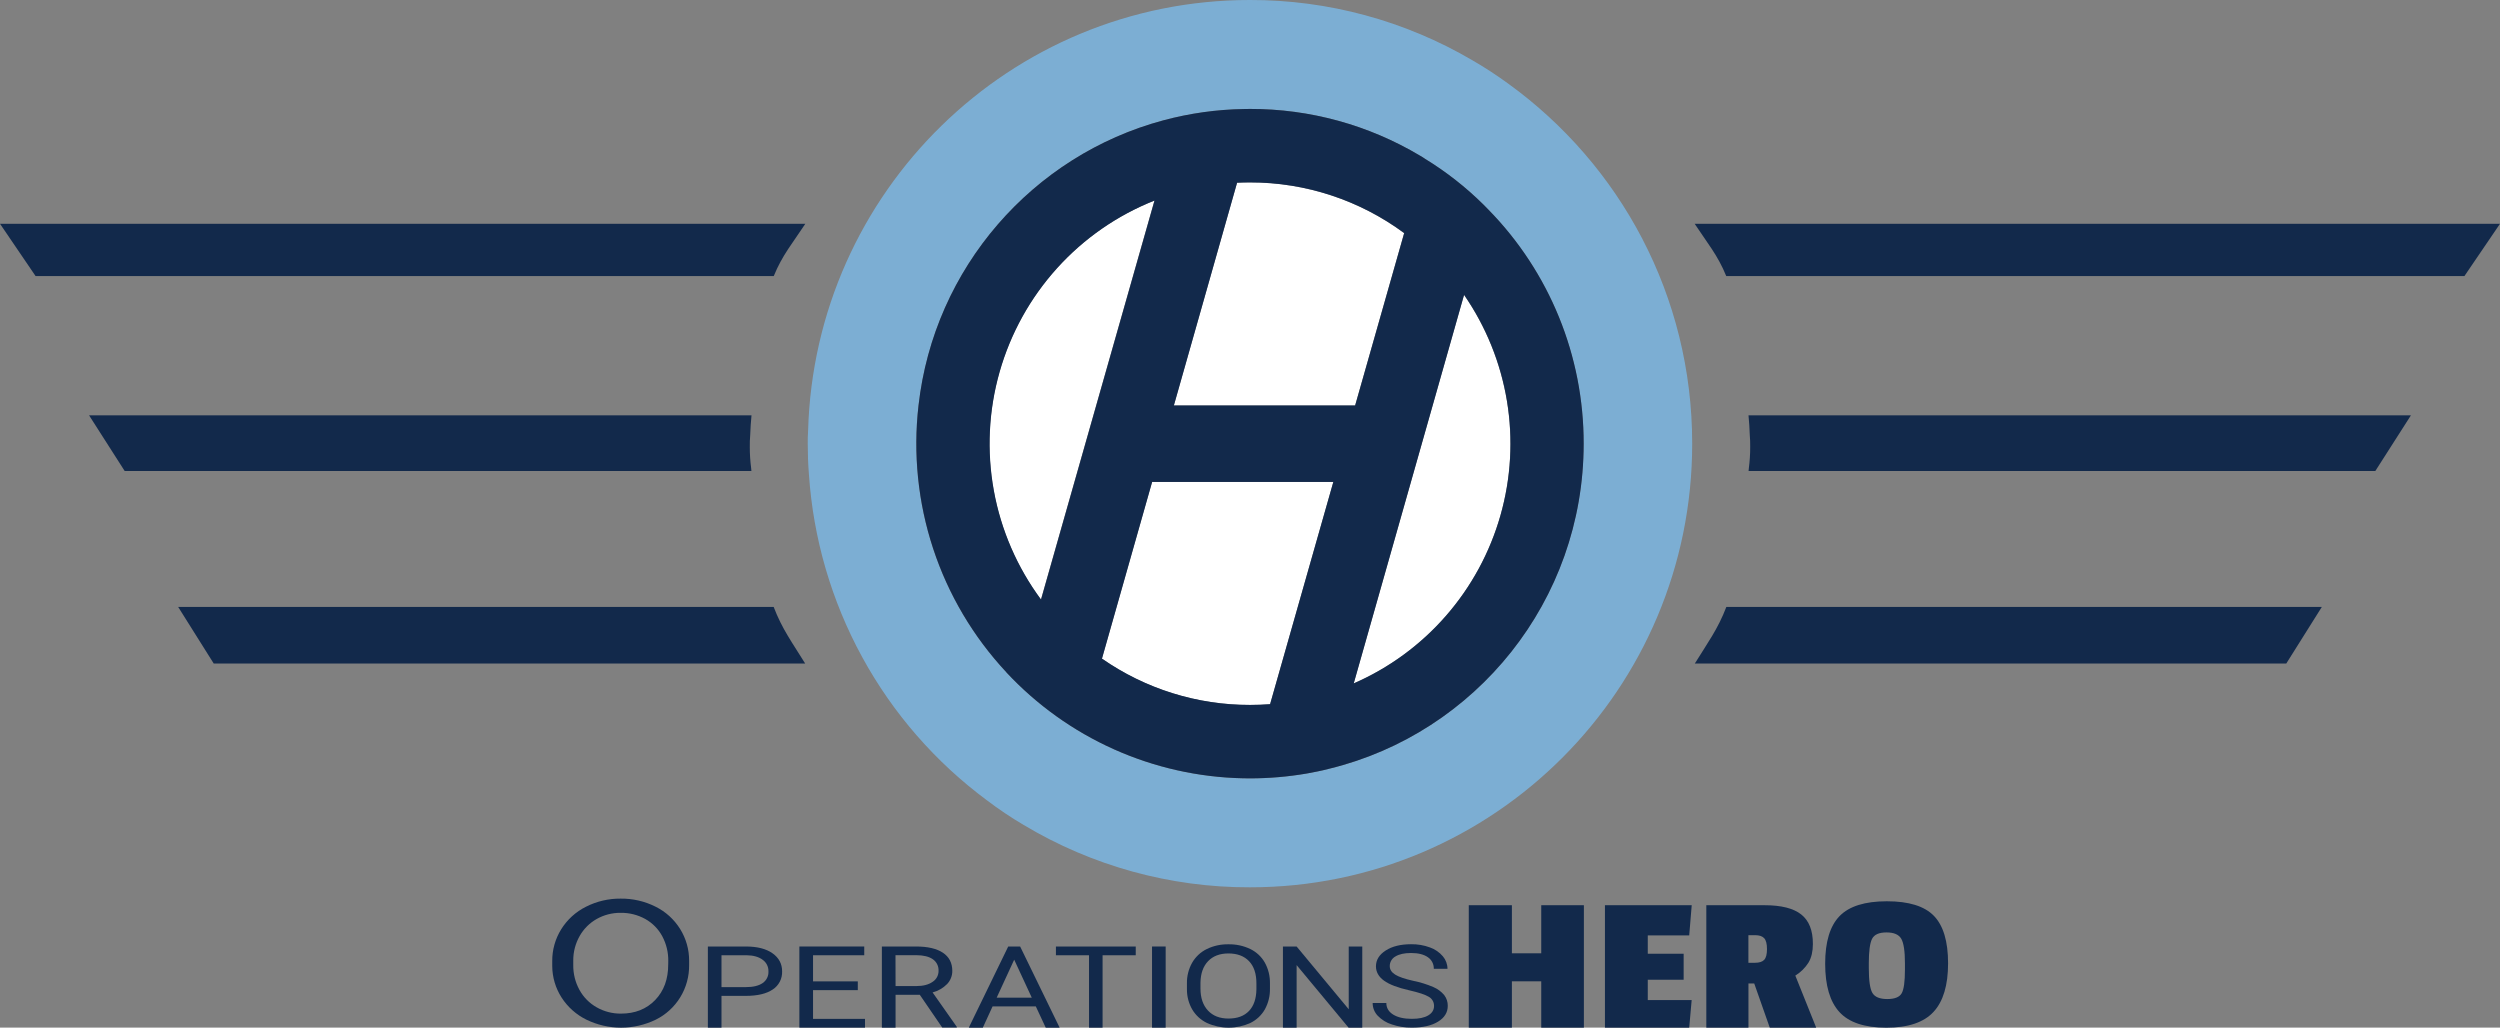 <?xml version="1.0" encoding="utf-8"?>
<svg xmlns="http://www.w3.org/2000/svg" fill="none" height="100%" overflow="visible" preserveAspectRatio="none" style="display: block;" viewBox="0 0 163 67" width="100%">
<rect x="0" y="0" width="163" height="67" fill="#808080" stroke="none"/>
<g id="operations-hero-logo">
<path d="M48.976 30.534C48.982 30.593 48.987 30.649 48.992 30.708H8.128L5.808 27.08H48.998C48.953 27.503 48.932 27.928 48.914 28.354C48.892 28.616 48.883 28.879 48.887 29.142C48.886 29.607 48.916 30.073 48.976 30.534Z" fill="#12294B"/>
<path d="M52.508 14.59C51.692 15.831 50.997 16.646 50.449 18H2.32L0 14.59H52.508Z" fill="#12294B"/>
<path d="M52.497 43.262H13.935L11.615 39.57H50.443C50.991 41.018 51.678 41.931 52.497 43.262Z" fill="#12294B"/>
<path d="M114.024 30.534C114.018 30.593 114.013 30.649 114.007 30.708H154.872L157.192 27.08H114.002C114.047 27.503 114.068 27.928 114.085 28.354C114.108 28.616 114.117 28.879 114.113 29.142C114.114 29.607 114.084 30.073 114.024 30.534Z" fill="#12294B"/>
<path d="M110.492 14.59C111.308 15.831 112.003 16.646 112.551 18H160.68L163 14.59H110.492Z" fill="#12294B"/>
<path d="M110.503 43.262H149.065L151.385 39.57H112.558C112.009 41.018 111.322 41.931 110.503 43.262Z" fill="#12294B"/>
<path d="M44.931 62.919C44.94 63.659 44.741 64.386 44.356 65.017C43.971 65.647 43.416 66.156 42.755 66.483C42.05 66.825 41.277 67.003 40.495 67.003C39.712 67.003 38.94 66.825 38.235 66.483C37.573 66.158 37.012 65.658 36.613 65.037C36.22 64.425 36.01 63.714 36.006 62.987V62.678C35.998 61.939 36.201 61.213 36.592 60.586C36.985 59.956 37.545 59.447 38.21 59.117C38.908 58.763 39.681 58.583 40.464 58.59C41.25 58.58 42.027 58.758 42.731 59.11C43.393 59.435 43.95 59.939 44.341 60.565C44.731 61.188 44.935 61.909 44.931 62.644V62.919ZM43.571 62.667C43.581 62.099 43.445 61.538 43.177 61.038C42.923 60.567 42.54 60.179 42.074 59.919C41.582 59.646 41.027 59.508 40.466 59.517C39.918 59.511 39.379 59.65 38.901 59.919C38.437 60.182 38.053 60.567 37.791 61.033C37.517 61.517 37.374 62.065 37.377 62.622V62.919C37.369 63.486 37.508 64.046 37.781 64.542C38.042 65.018 38.43 65.411 38.902 65.677C39.384 65.951 39.93 66.093 40.485 66.088C41.404 66.088 42.148 65.793 42.717 65.203C43.286 64.613 43.569 63.839 43.567 62.883L43.571 62.667Z" fill="#12294B"/>
<path d="M47.041 64.931V67.003H46.153V61.712H48.636C49.373 61.712 49.95 61.859 50.367 62.154C50.785 62.45 50.994 62.841 50.994 63.328C51.003 63.562 50.952 63.795 50.845 64.003C50.737 64.211 50.578 64.388 50.382 64.515C49.973 64.792 49.388 64.931 48.627 64.931H47.041ZM47.041 64.36H48.636C49.111 64.36 49.474 64.269 49.724 64.097C49.847 64.013 49.947 63.899 50.013 63.765C50.08 63.632 50.111 63.483 50.103 63.334C50.107 63.186 50.075 63.04 50.009 62.908C49.943 62.776 49.845 62.662 49.724 62.577C49.471 62.387 49.124 62.289 48.684 62.282H47.041V64.36Z" fill="#12294B"/>
<path d="M55.928 64.557H53.01V66.431H56.398V67.002H52.119V61.712H56.349V62.282H53.01V63.986H55.928V64.557Z" fill="#12294B"/>
<path d="M59.972 64.862H58.391V67.003H57.498V61.712H59.727C60.486 61.712 61.069 61.847 61.477 62.118C61.885 62.389 62.089 62.783 62.09 63.301C62.093 63.621 61.971 63.93 61.75 64.161C61.489 64.425 61.163 64.613 60.805 64.707L62.385 66.953V66.996H61.433L59.972 64.862ZM58.391 64.291H59.751C60.192 64.291 60.542 64.2 60.803 64.018C60.924 63.942 61.024 63.836 61.093 63.709C61.161 63.583 61.196 63.441 61.194 63.298C61.201 63.151 61.17 63.004 61.105 62.873C61.04 62.74 60.943 62.627 60.822 62.544C60.573 62.369 60.215 62.281 59.746 62.278H58.386L58.391 64.291Z" fill="#12294B"/>
<path d="M67.535 65.617H64.716L64.081 67.003H63.165L65.736 61.712H66.513L69.088 67.003H68.181L67.535 65.617ZM64.984 65.047H67.272L66.125 62.572L64.984 65.047Z" fill="#12294B"/>
<path d="M74.05 62.282H71.888V67.003H71.004V62.282H68.846V61.712H74.051L74.05 62.282Z" fill="#12294B"/>
<path d="M76.001 67.003H75.112V61.712H76.001V67.003Z" fill="#12294B"/>
<path d="M82.801 64.455C82.812 64.929 82.697 65.397 82.469 65.812C82.249 66.195 81.921 66.504 81.525 66.697C81.079 66.899 80.597 67.004 80.108 67.004C79.62 67.004 79.137 66.899 78.692 66.697C78.295 66.505 77.962 66.201 77.736 65.821C77.504 65.421 77.384 64.966 77.388 64.504V64.122C77.378 63.651 77.495 63.185 77.725 62.774C77.947 62.387 78.28 62.075 78.68 61.878C79.12 61.665 79.604 61.559 80.093 61.568C80.585 61.558 81.073 61.663 81.518 61.875C81.918 62.068 82.249 62.378 82.469 62.765C82.697 63.18 82.811 63.648 82.801 64.122V64.455ZM81.918 64.113C81.918 63.486 81.758 63.004 81.437 62.668C81.117 62.333 80.669 62.165 80.093 62.165C79.531 62.165 79.089 62.333 78.768 62.668C78.446 63.004 78.281 63.469 78.271 64.066V64.454C78.271 65.06 78.433 65.538 78.759 65.888C79.084 66.237 79.532 66.411 80.102 66.409C80.675 66.409 81.118 66.245 81.433 65.917C81.747 65.589 81.909 65.118 81.918 64.505V64.113Z" fill="#12294B"/>
<path d="M88.82 67.003H87.927L84.54 62.925V67.003H83.647V61.712H84.54L87.937 65.805V61.712H88.82V67.003Z" fill="#12294B"/>
<path d="M91.894 64.571C91.132 64.399 90.578 64.187 90.233 63.935C89.887 63.682 89.713 63.373 89.712 63.006C89.712 62.589 89.924 62.245 90.347 61.973C90.77 61.7 91.321 61.564 92 61.563C92.421 61.556 92.841 61.627 93.236 61.774C93.563 61.889 93.853 62.09 94.078 62.355C94.269 62.582 94.375 62.869 94.376 63.166H93.484C93.488 63.017 93.455 62.87 93.387 62.737C93.319 62.605 93.219 62.492 93.095 62.409C92.836 62.227 92.471 62.136 92 62.136C91.562 62.136 91.221 62.212 90.975 62.365C90.863 62.427 90.77 62.518 90.707 62.63C90.643 62.741 90.61 62.867 90.613 62.996C90.613 63.212 90.73 63.394 90.962 63.542C91.194 63.689 91.591 63.827 92.15 63.951C92.6 64.041 93.041 64.178 93.463 64.36C93.735 64.476 93.975 64.655 94.165 64.882C94.319 65.083 94.399 65.331 94.394 65.584C94.394 66.012 94.182 66.355 93.759 66.613C93.336 66.872 92.767 67.001 92.053 67.001C91.61 67.006 91.169 66.936 90.749 66.794C90.397 66.686 90.078 66.489 89.823 66.221C89.613 65.999 89.496 65.704 89.497 65.397H90.389C90.389 65.716 90.54 65.969 90.842 66.155C91.143 66.337 91.544 66.428 92.047 66.428C92.515 66.428 92.874 66.353 93.124 66.202C93.373 66.052 93.499 65.848 93.499 65.589C93.502 65.467 93.471 65.346 93.41 65.24C93.348 65.133 93.259 65.046 93.152 64.988C92.921 64.848 92.501 64.709 91.894 64.571Z" fill="#12294B"/>
<path d="M103.269 67.003H100.489V63.982H98.575V67.003H95.764V59.02H98.575V62.155H100.489V59.02H103.269V67.003Z" fill="#12294B"/>
<path d="M110.137 67.003H104.642V59.02H110.3L110.137 60.986H107.435V62.182H109.774V63.878H107.435V65.203H110.297L110.137 67.003Z" fill="#12294B"/>
<path d="M118.2 61.551C118.2 62.032 118.107 62.43 117.922 62.748C117.703 63.098 117.407 63.393 117.055 63.609L118.416 67.003H115.389L114.376 64.123H113.999V67.003H111.252V59.02H115.047C116.135 59.02 116.933 59.221 117.442 59.624C117.95 60.027 118.203 60.669 118.2 61.551ZM115.026 62.58C115.147 62.452 115.207 62.219 115.207 61.88C115.207 61.541 115.147 61.305 115.026 61.173C114.905 61.04 114.709 60.974 114.437 60.974H113.996V62.773H114.421C114.706 62.773 114.907 62.709 115.026 62.58Z" fill="#12294B"/>
<path d="M119.942 59.727C120.568 59.084 121.596 58.763 123.025 58.763C124.454 58.763 125.476 59.08 126.091 59.714C126.706 60.348 127.014 61.379 127.015 62.807C127.015 64.234 126.699 65.291 126.065 65.976C125.433 66.662 124.408 67.005 122.991 67.005C121.574 67.005 120.555 66.666 119.933 65.989C119.312 65.312 119.001 64.26 119.001 62.833C119.001 61.406 119.315 60.371 119.942 59.727ZM123.964 61.211C123.806 60.933 123.484 60.794 122.999 60.794C122.515 60.794 122.201 60.933 122.059 61.211C121.918 61.491 121.847 62.02 121.846 62.798V63.108C121.846 63.938 121.925 64.484 122.084 64.745C122.242 65.007 122.564 65.137 123.048 65.138C123.532 65.138 123.846 65.013 123.989 64.764C124.132 64.515 124.203 63.999 124.202 63.218V62.807C124.202 62.021 124.123 61.49 123.964 61.211Z" fill="#12294B"/>
<path d="M98.373 5.48C97.612 4.921 96.821 4.404 96.004 3.933C91.603 1.349 86.594 -0.009 81.495 4.43626e-05C65.845 4.43626e-05 53.119 12.499 52.688 28.085C52.665 28.364 52.665 28.652 52.665 28.93C52.665 29.607 52.688 30.274 52.743 30.941C53.026 35.114 54.21 39.176 56.215 42.844C58.219 46.512 60.995 49.698 64.35 52.182C65.116 52.763 65.915 53.299 66.743 53.787C71.201 56.46 76.3 57.866 81.495 57.853C97.421 57.853 110.331 44.91 110.331 28.934C110.337 19.278 105.621 10.735 98.373 5.48ZM86.675 50.119C86.537 50.158 86.393 50.191 86.249 50.225C86.119 50.254 85.99 50.282 85.859 50.309C85.64 50.355 85.42 50.399 85.197 50.436C83.976 50.645 82.739 50.751 81.5 50.752C81.345 50.752 81.19 50.752 81.036 50.747C78.135 50.685 75.276 50.041 72.627 48.854C69.978 47.667 67.592 45.96 65.611 43.834V43.828C63.454 41.52 61.825 38.769 60.836 35.765C59.847 32.761 59.523 29.577 59.886 26.435C60.899 17.454 67.344 10.129 75.846 7.846C77.562 7.385 79.329 7.136 81.106 7.108C81.233 7.102 81.366 7.102 81.498 7.102C85.402 7.095 89.234 8.148 92.588 10.15C92.705 10.218 92.815 10.284 92.926 10.363C94.302 11.207 95.576 12.208 96.724 13.344C96.829 13.45 96.934 13.55 97.034 13.661C101.028 17.731 103.262 23.216 103.252 28.928C103.25 39.19 96.19 47.798 86.679 50.119H86.675Z" fill="#7CAED3"/>
<path d="M75.267 13.077C72.842 14.037 70.669 15.544 68.917 17.482C67.165 19.42 65.882 21.736 65.166 24.252C64.45 26.768 64.322 29.415 64.79 31.988C65.258 34.561 66.311 36.992 67.866 39.092L75.267 13.077Z" fill="white"/>
<path d="M75.113 31.426L71.842 42.946C74.679 44.918 78.049 45.971 81.5 45.964C81.941 45.964 82.377 45.948 82.809 45.915L86.933 31.425L75.113 31.426Z" fill="white"/>
<path d="M88.258 44.561C90.561 43.557 92.615 42.053 94.27 40.158C95.925 38.263 97.14 36.023 97.828 33.6C98.516 31.177 98.66 28.631 98.25 26.145C97.839 23.66 96.884 21.297 95.453 19.226L88.258 44.561Z" fill="white"/>
<path d="M88.351 26.439L91.548 15.201C88.638 13.049 85.116 11.891 81.5 11.895C81.217 11.895 80.936 11.902 80.656 11.916L76.531 26.439H88.351Z" fill="white"/>
<path d="M97.038 13.662C96.938 13.551 96.833 13.451 96.727 13.345C95.578 12.208 94.303 11.207 92.926 10.363C92.816 10.284 92.706 10.219 92.589 10.151C89.235 8.15 85.403 7.096 81.5 7.103C81.368 7.103 81.234 7.103 81.107 7.109C79.331 7.137 77.564 7.385 75.848 7.847C67.343 10.13 60.899 17.455 59.888 26.436C59.527 29.578 59.853 32.761 60.841 35.765C61.83 38.768 63.458 41.52 65.613 43.829V43.835C67.594 45.96 69.98 47.666 72.629 48.853C75.279 50.039 78.138 50.682 81.038 50.743C81.192 50.749 81.348 50.749 81.503 50.749C82.744 50.748 83.983 50.642 85.207 50.432C85.43 50.394 85.65 50.351 85.868 50.305C85.999 50.279 86.128 50.25 86.258 50.221C86.403 50.188 86.546 50.155 86.684 50.116C96.197 47.794 103.255 39.187 103.255 28.929C103.265 23.218 101.032 17.732 97.038 13.662ZM80.658 11.912C80.937 11.899 81.219 11.892 81.502 11.892C85.119 11.886 88.643 13.045 91.555 15.197L88.357 26.436H76.537L80.658 11.912ZM67.877 39.09C66.321 36.99 65.268 34.56 64.8 31.986C64.332 29.413 64.46 26.765 65.176 24.25C65.891 21.734 67.175 19.418 68.927 17.48C70.679 15.542 72.852 14.035 75.278 13.075L67.877 39.09ZM82.811 45.912C82.378 45.945 81.942 45.961 81.502 45.961C78.052 45.967 74.684 44.914 71.849 42.942L75.12 31.422H86.934L82.811 45.912ZM88.264 44.557L95.459 19.222C96.889 21.293 97.844 23.656 98.255 26.142C98.666 28.627 98.522 31.173 97.834 33.596C97.146 36.019 95.931 38.259 94.276 40.154C92.621 42.05 90.568 43.553 88.264 44.557Z" fill="#12294B"/>
</g>
</svg>